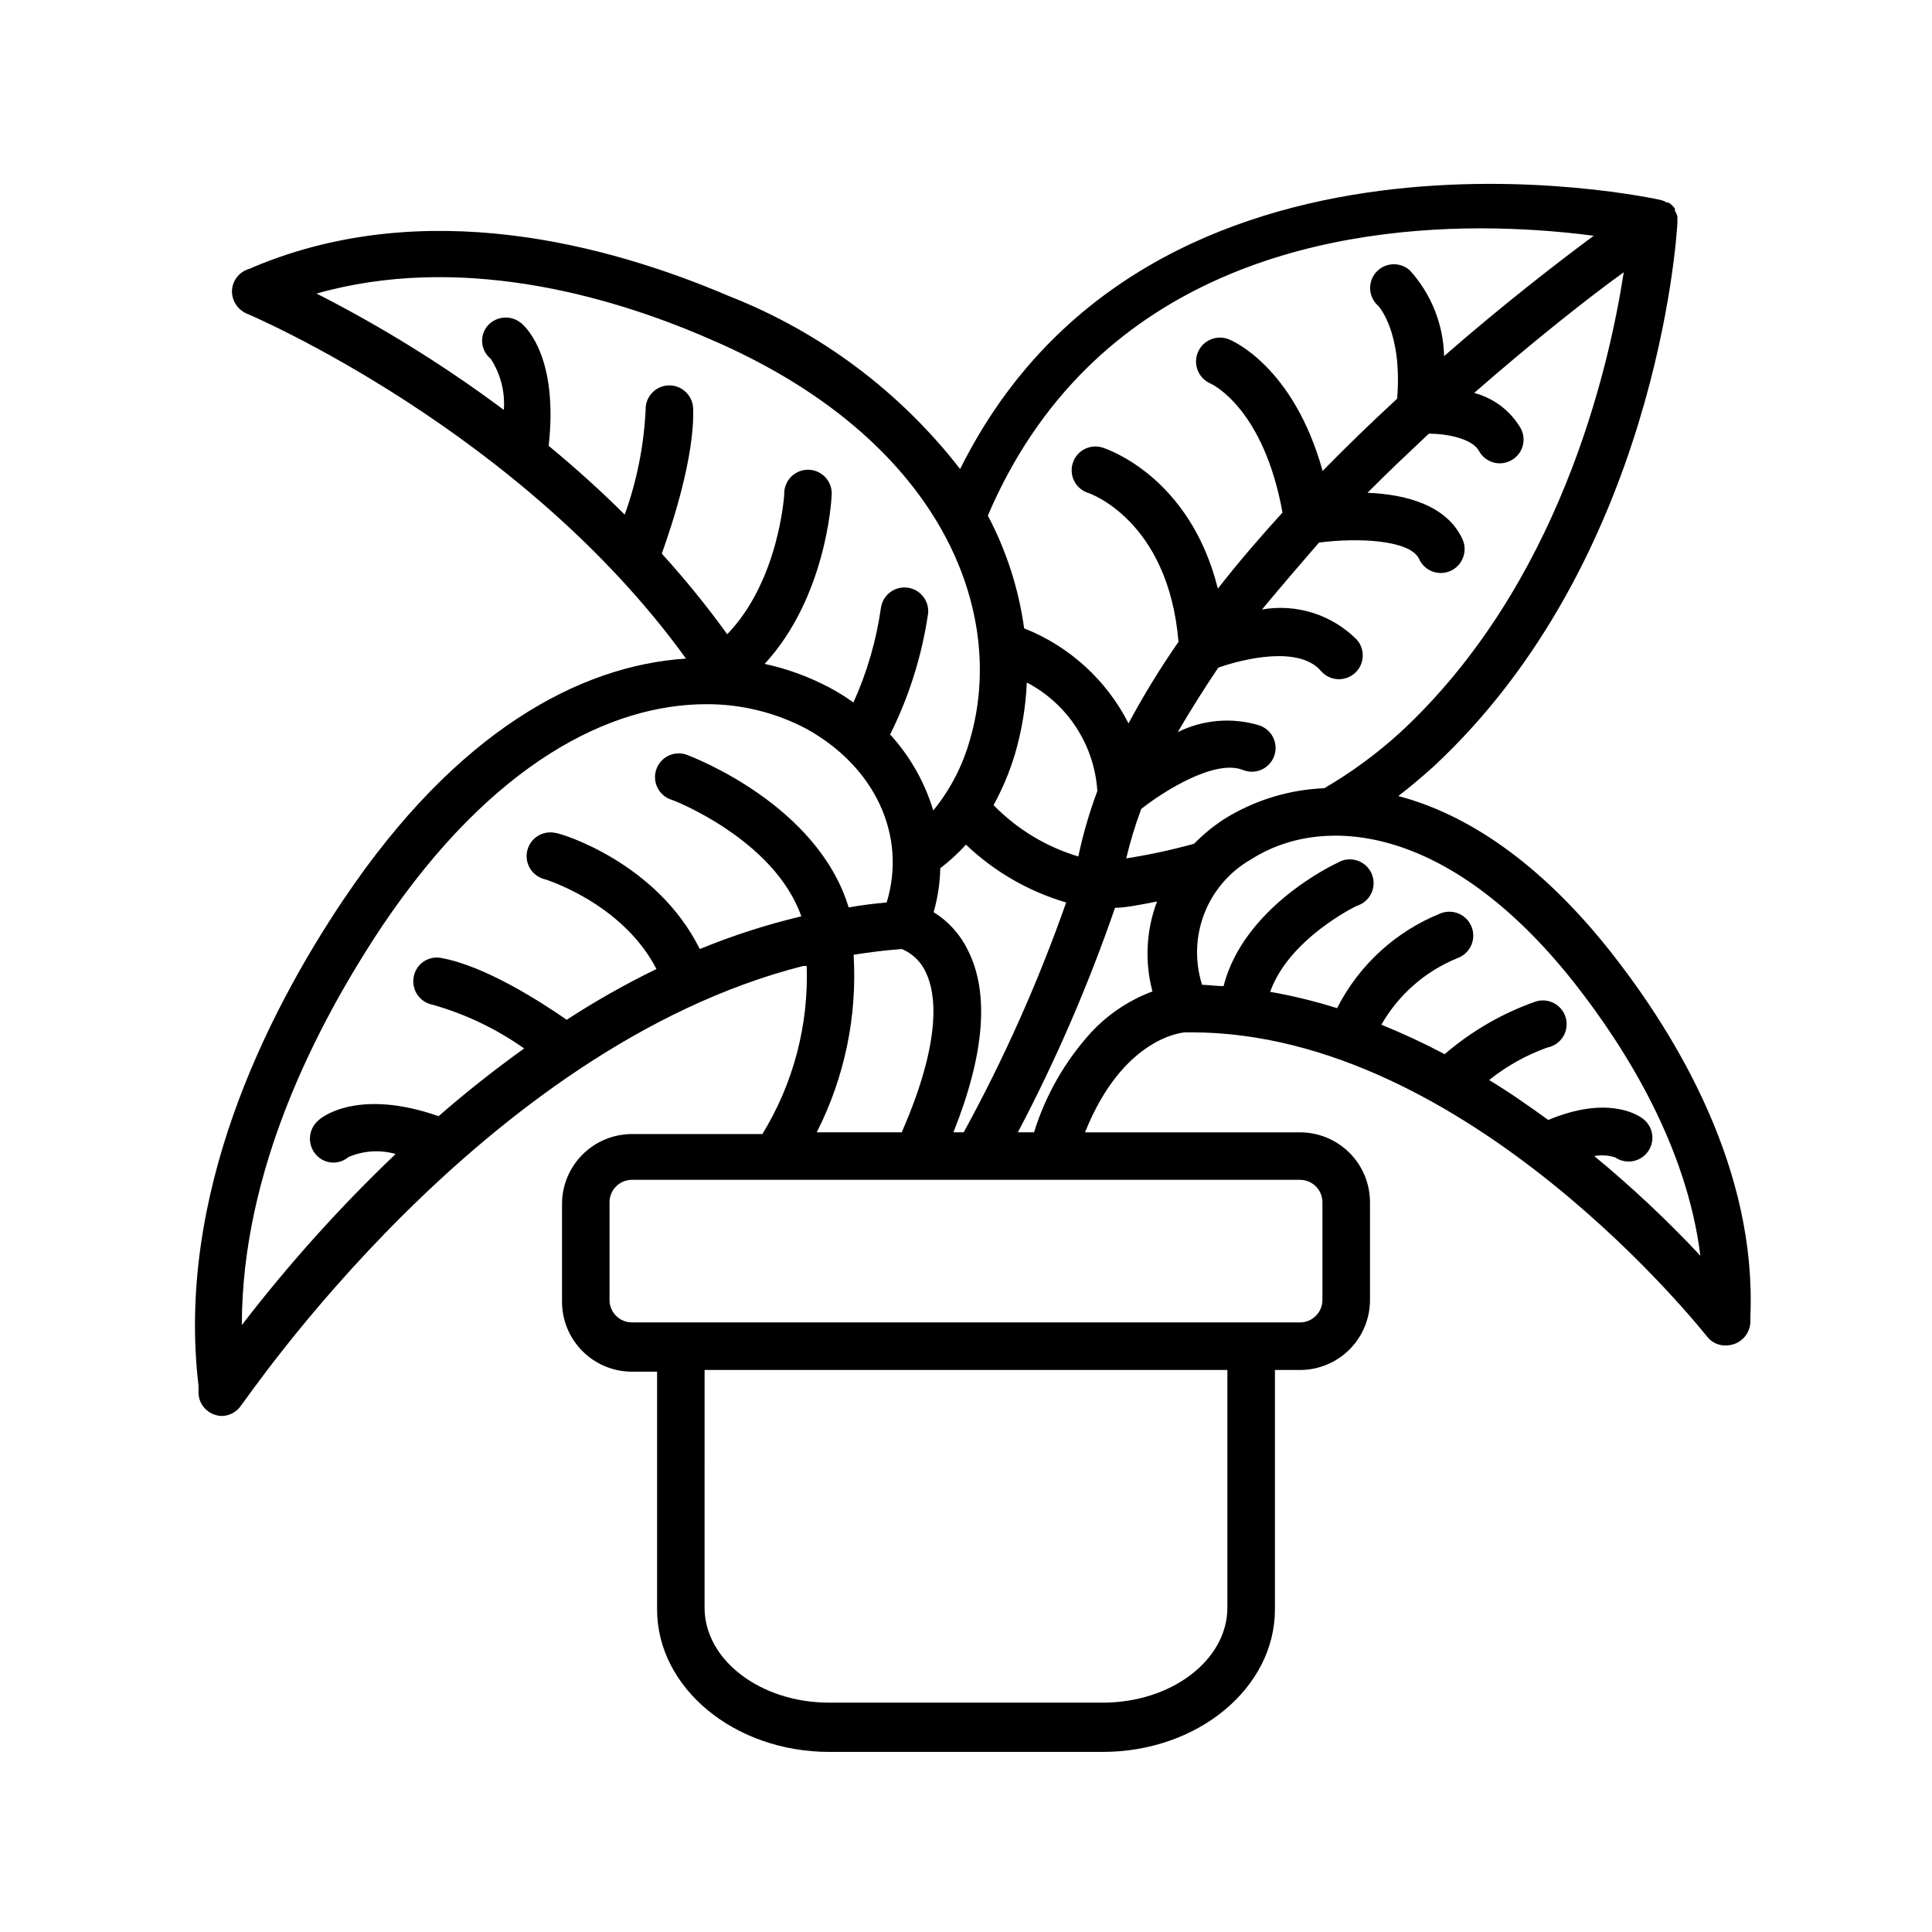 <?xml version="1.0" encoding="UTF-8"?>
<!-- Uploaded to: ICON Repo, www.svgrepo.com, Generator: ICON Repo Mixer Tools -->
<svg fill="#000000" width="800px" height="800px" version="1.1" viewBox="144 144 512 512" xmlns="http://www.w3.org/2000/svg">
 <path d="m235.05 382.36c-20.859 31.086-44.387 78.645-38.441 128.88v1.664c-0.047 2.781 1.766 5.254 4.434 6.047 0.602 0.199 1.23 0.305 1.867 0.301 2.043-0.082 3.922-1.152 5.035-2.871 1.109-1.008 63.734-94.715 148.88-116.38h0.957c0.539 15.672-3.543 31.16-11.738 44.535h-34.559c-4.918 0-9.633 1.953-13.109 5.43-3.481 3.477-5.434 8.195-5.434 13.109v25.898c0 4.914 1.953 9.633 5.434 13.109 3.477 3.477 8.191 5.43 13.109 5.43h6.648v62.977c0 20.859 20.504 37.785 45.645 37.785h72.449c25.191 0 45.645-16.93 45.645-37.785v-63.43h6.652c4.914 0 9.633-1.953 13.109-5.43 3.477-3.477 5.43-8.195 5.43-13.109v-25.898c0-4.918-1.953-9.633-5.43-13.109-3.477-3.477-8.195-5.43-13.109-5.43h-56.984c10.078-25.191 25.844-26.449 26.5-26.5h1.715c73.305 0 136.03 79.953 136.63 80.609 1.195 1.562 3.074 2.445 5.039 2.367 0.758-0.008 1.504-0.145 2.215-0.402 2.586-0.93 4.289-3.402 4.234-6.148v-1.258c1.613-38.742-19.094-73.656-36.727-96.125-19.246-24.484-38.895-37.031-56.578-41.664 3.125-2.418 6.246-5.039 9.27-7.758 59.098-54.867 64.488-140.41 64.688-144.04v-0.855-1.008c-0.164-0.508-0.387-1-0.656-1.461v-0.555c-0.453-0.648-1.035-1.195-1.711-1.613h-0.453c-0.469-0.289-0.98-0.508-1.512-0.656-1.461-0.352-135.43-29.926-185.75 71.289-15.918-20.52-37.086-36.359-61.266-45.844-32.598-13.906-80.609-26.551-125.6-7.859l-1.359 0.605h0.004c-2.629 0.664-4.539 2.938-4.738 5.641-0.137 2.688 1.41 5.18 3.879 6.246 0.957 0.402 72.648 30.832 116.43 91.441-28.16 1.816-60.859 19.297-90.734 63.832zm234.22 187.67c0 13.906-14.812 25.191-33.051 25.191h-72.449c-18.238 0-33.051-11.285-33.051-25.191l0.004-62.977h138.55zm19.246-113.36v-0.004c1.574 0 3.086 0.629 4.203 1.742 1.113 1.117 1.738 2.629 1.738 4.203v25.898c0 3.281-2.66 5.941-5.941 5.941h-177.04c-3.285 0-5.945-2.66-5.945-5.941v-25.898c0-1.574 0.625-3.086 1.742-4.203 1.113-1.113 2.625-1.742 4.203-1.742h177.04zm-118.3-59.652c4.231-0.656 8.465-1.211 12.797-1.512 2.859 1.203 5.148 3.457 6.398 6.297 2.418 5.039 4.586 17.078-6.449 42.27h-22.52c7.391-14.535 10.766-30.781 9.773-47.055zm56.324-13.855h0.004c-7.379 21.008-16.461 41.379-27.156 60.91h-2.719c8.262-20.707 9.574-36.93 3.828-48.266-2.004-4.152-5.148-7.648-9.07-10.074 1.078-3.789 1.672-7.699 1.762-11.641 2.445-1.879 4.723-3.969 6.805-6.246 7.504 7.144 16.605 12.398 26.551 15.316zm-19.246-25.797h0.004c2.344-4.258 4.234-8.746 5.641-13.398 1.832-6.215 2.898-12.625 3.176-19.098 10.828 5.664 17.918 16.574 18.691 28.77-2.109 5.641-3.797 11.438-5.039 17.332-8.523-2.551-16.258-7.231-22.469-13.605zm42.117 49.375h0.004c-6.199 2.309-11.773 6.035-16.273 10.883-6.914 7.602-12.074 16.633-15.113 26.449h-4.281c10.082-19.148 18.688-39.043 25.742-59.5 2.672 0 6.449-0.754 11.133-1.664h0.004c-2.891 7.621-3.312 15.957-1.211 23.832zm111.8-2.269c13.906 17.684 29.824 43.527 33.402 72.297-8.793-9.395-18.184-18.215-28.113-26.398 1.848-0.34 3.75-0.219 5.543 0.352 2.879 1.965 6.805 1.219 8.766-1.66 1.961-2.879 1.215-6.805-1.664-8.766-1.562-1.109-9.523-5.894-24.836 0.504-5.039-3.629-10.078-7.203-15.668-10.578v-0.004c4.625-3.703 9.836-6.613 15.414-8.613 1.719-0.328 3.223-1.355 4.156-2.832 0.93-1.48 1.207-3.281 0.758-4.973-0.449-1.691-1.582-3.117-3.125-3.941-1.543-0.82-3.359-0.965-5.012-0.398-8.789 3.106-16.922 7.82-23.98 13.906-5.457-2.887-11.059-5.492-16.777-7.809 4.551-7.969 11.648-14.18 20.152-17.633 3.297-1.184 5.012-4.816 3.828-8.113-1.184-3.297-4.812-5.012-8.113-3.828-11.961 4.754-21.781 13.711-27.605 25.191-5.812-1.832-11.734-3.277-17.734-4.332 5.039-14.156 22.723-22.672 22.922-22.773 1.73-0.516 3.156-1.754 3.914-3.394 0.762-1.637 0.777-3.523 0.047-5.18-0.727-1.652-2.129-2.914-3.852-3.461s-3.598-0.332-5.148 0.598c-1.109 0.504-24.887 11.738-30.23 32.695-1.914 0-3.777-0.301-5.691-0.352-1.969-6.191-1.754-12.871 0.613-18.926 2.367-6.051 6.738-11.109 12.387-14.324 18.238-11.738 51.742-10.176 85.648 32.746zm-46.102-66.398c-6.176 5.633-12.93 10.598-20.152 14.809-9.43 0.383-18.594 3.215-26.598 8.215-2.867 1.871-5.519 4.051-7.91 6.5-5.914 1.645-11.922 2.941-17.988 3.879 1.055-4.445 2.387-8.82 3.981-13.102 6.398-5.039 19.547-13.098 26.801-10.379h0.004c1.586 0.688 3.383 0.695 4.973 0.016 1.59-0.676 2.832-1.977 3.434-3.598 0.602-1.621 0.512-3.418-0.25-4.969-0.762-1.551-2.125-2.723-3.773-3.238-7.141-2.148-14.832-1.5-21.516 1.816 3.359-5.742 6.938-11.438 10.73-17.078 6.648-2.367 21.41-5.894 27.207 0.855 2.269 2.641 6.25 2.945 8.895 0.68 1.27-1.09 2.055-2.637 2.18-4.305 0.129-1.668-0.41-3.32-1.5-4.59-6.562-6.66-15.98-9.672-25.191-8.059 5.039-6.047 10.078-11.941 15.113-17.734 10.379-1.359 24.234-0.707 26.551 4.383 1.027 2.246 3.273 3.684 5.746 3.676 0.883-0.008 1.758-0.195 2.566-0.551 3.176-1.445 4.594-5.18 3.176-8.363-4.231-9.27-15.418-11.941-25.191-12.344 5.543-5.594 10.934-10.633 16.273-15.668 4.684 0 11.488 1.309 13.25 4.535v-0.004c0.781 1.48 2.121 2.582 3.719 3.066 1.602 0.484 3.328 0.305 4.797-0.496 1.477-0.781 2.582-2.121 3.062-3.719 0.484-1.602 0.305-3.328-0.492-4.797-2.703-4.641-7.144-8.016-12.344-9.371 15.871-13.855 30.23-25.191 39.648-31.992-4.031 26.148-17.281 83.082-59.199 121.93zm21.363-133.56c9.992 0.012 19.969 0.668 29.875 1.965-9.621 7.152-23.879 18.137-39.648 31.891-0.191-8.441-3.43-16.531-9.121-22.77-2.621-2.293-6.598-2.047-8.914 0.555-2.289 2.602-2.039 6.566 0.551 8.867 0 0 6.5 6.75 5.039 24.637-6.551 6.047-13.199 12.445-19.75 19.145-7.656-27.609-23.93-34.512-24.688-34.812l0.004-0.004c-3.215-1.391-6.949 0.086-8.34 3.301-1.391 3.215 0.086 6.945 3.301 8.34 0.555 0.25 14.105 6.648 19.094 34.207-5.945 6.5-11.688 13.199-17.129 20.152-7.457-29.824-29.523-37.031-30.582-37.383-3.324-1.027-6.856 0.832-7.883 4.156-1.031 3.324 0.828 6.856 4.156 7.887 0 0 21.16 7.004 23.879 39.449v-0.004c-4.832 6.941-9.254 14.16-13.25 21.613-5.836-11.488-15.676-20.449-27.66-25.188-1.438-10.445-4.695-20.555-9.621-29.879 27.355-63.98 88.418-76.125 130.69-76.125zm-217.09 86.203c2.82-7.859 8.715-25.797 8.312-38.492-0.137-3.465-3.031-6.18-6.5-6.094-1.672 0.051-3.254 0.766-4.394 1.984-1.145 1.219-1.758 2.844-1.703 4.512-0.461 9.477-2.328 18.832-5.539 27.762-6.602-6.602-13.402-12.645-20.152-18.238 2.519-22.773-5.492-30.984-7.203-32.445h-0.004c-2.652-2.285-6.644-2.016-8.969 0.605-1.074 1.262-1.594 2.902-1.445 4.551 0.152 1.652 0.965 3.172 2.254 4.215 2.617 4.012 3.84 8.773 3.477 13.551-15.637-11.668-32.238-21.98-49.625-30.832 37.332-10.578 76.527 0 103.94 11.941 61.867 26.398 79.301 72.547 69.121 106.61-1.914 6.738-5.191 13.016-9.625 18.438-2.262-7.484-6.172-14.367-11.434-20.152 5.051-10.105 8.453-20.957 10.074-32.141 0.273-3.371-2.164-6.356-5.519-6.762-3.359-0.406-6.438 1.91-6.977 5.25-1.223 8.703-3.684 17.184-7.305 25.191-2.004-1.457-4.109-2.769-6.297-3.93-5.426-2.883-11.223-5.004-17.23-6.301 16.223-17.582 17.684-43.176 17.734-44.387v0.004c0.215-1.742-0.301-3.492-1.43-4.832-1.129-1.34-2.766-2.152-4.516-2.234-1.75-0.086-3.457 0.562-4.711 1.789-1.25 1.227-1.938 2.918-1.887 4.672 0 0.25-1.41 22.973-15.113 37.129h-0.004c-5.367-7.441-11.152-14.574-17.328-21.359zm11.637 39.902c9.246-0.062 18.363 2.152 26.551 6.449 18.34 10.078 26.801 28.363 21.41 46.098-3.477 0.301-6.902 0.754-10.078 1.309-8.262-27.207-41.059-39.699-42.523-40.305h0.004c-1.586-0.688-3.383-0.691-4.973-0.016-1.59 0.68-2.832 1.98-3.434 3.602-0.602 1.617-0.512 3.414 0.25 4.965 0.762 1.551 2.125 2.723 3.773 3.238 0.301 0 27.207 10.48 34.359 30.883-9.18 2.176-18.176 5.074-26.902 8.668-11.438-23.074-37.078-30.785-38.289-30.785-3.242-0.688-6.465 1.254-7.371 4.445-0.902 3.188 0.82 6.535 3.945 7.648 0.25 0 21.059 6.246 30.23 23.98h-0.004c-8.195 3.988-16.137 8.48-23.777 13.453-6.852-4.734-21.562-14.258-33.25-16.375h-0.004c-1.637-0.324-3.336 0.031-4.715 0.98-1.375 0.945-2.309 2.41-2.59 4.059-0.309 1.641 0.051 3.34 0.996 4.723 0.945 1.379 2.398 2.324 4.043 2.633 8.676 2.457 16.871 6.375 24.234 11.586-8.012 5.742-15.617 11.789-22.672 17.938-20.957-7.305-30.684 0-31.789 1.059-2.699 2.246-3.082 6.25-0.859 8.965 1.043 1.289 2.562 2.102 4.215 2.254 1.648 0.152 3.293-0.371 4.551-1.445 3.949-1.699 8.363-1.984 12.496-0.809-14.73 14.047-28.359 29.203-40.758 45.344 0-41.012 19.699-79.449 37.23-105.8 29.371-43.578 60.762-58.742 85.852-58.742z"/>
</svg>
